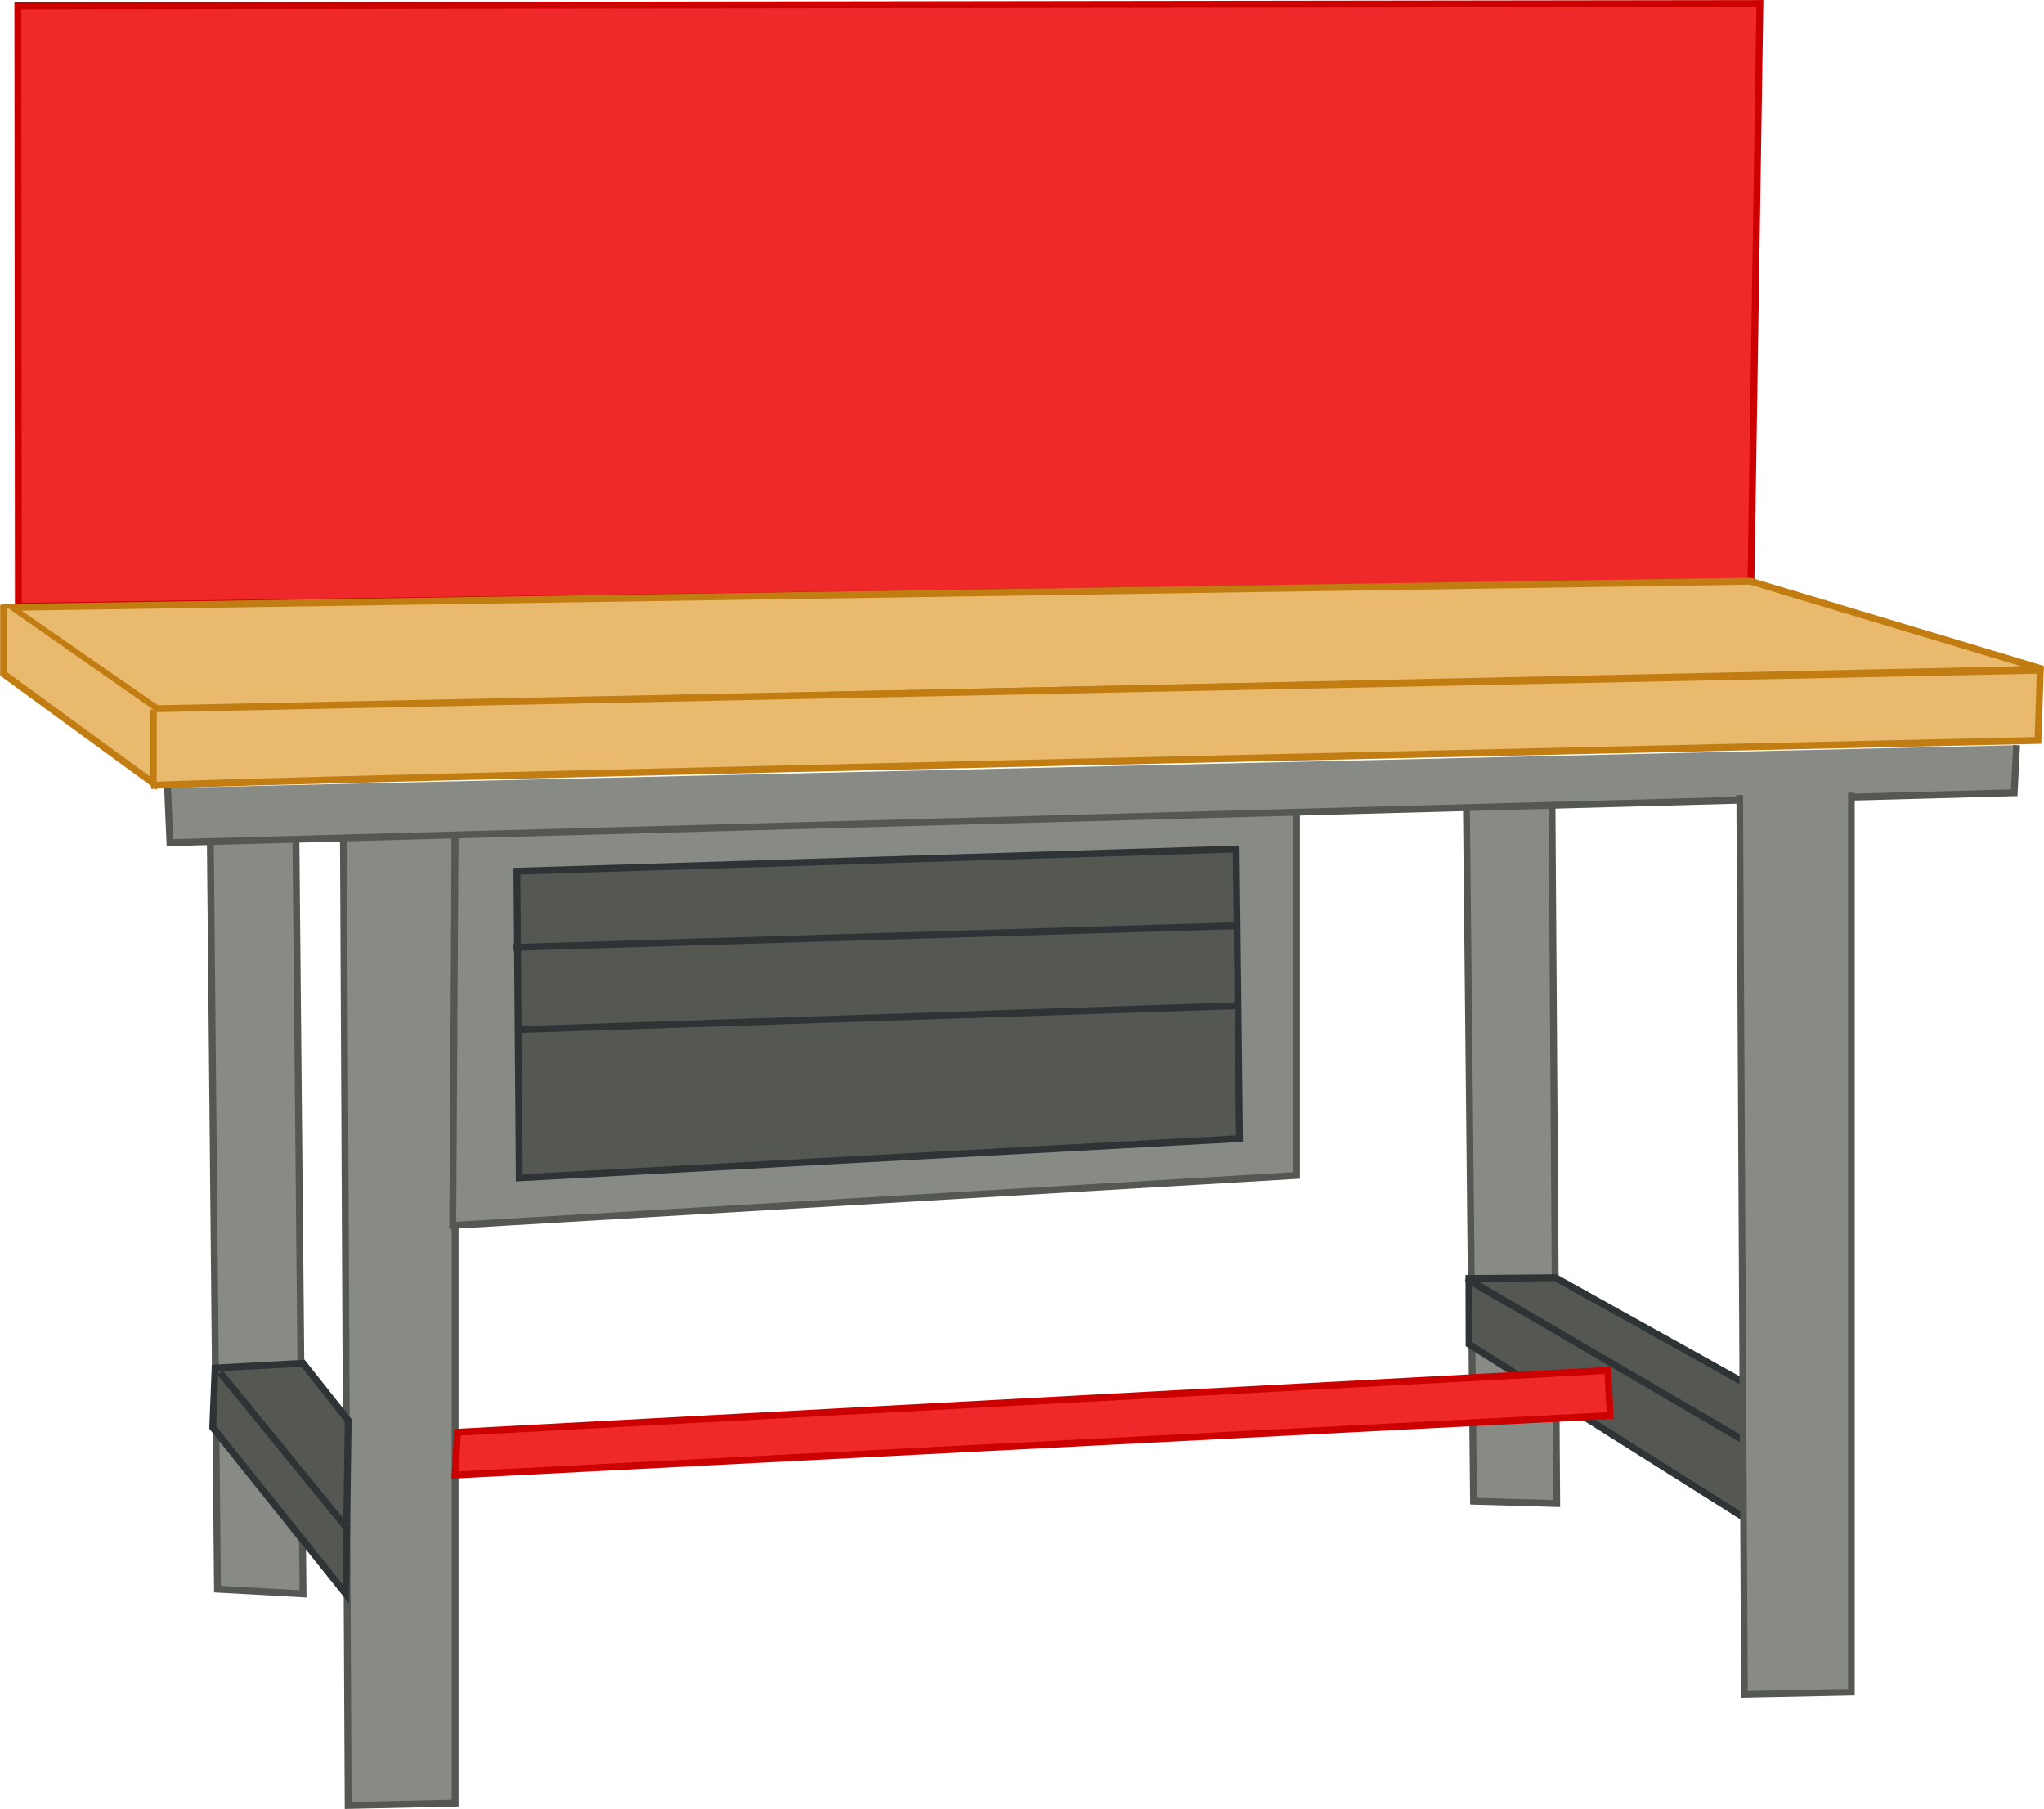 <?xml version="1.0" encoding="UTF-8" standalone="no"?>
<svg viewBox="0 0 297.594 263.312" xmlns="http://www.w3.org/2000/svg">
<g transform="translate(-102.938,-398.219)">
<path d="m105.536,399.075 253.633-.346-1.302,84.188-252.255,3.545z" fill="#ef2929" stroke="#c00"/>
<path d="m104.498,486.618 21.453,14.879 274.394-5.882-42.561-12.803z" fill="#e9b96e" stroke="#c17d11"/>
<path d="m124.913,512.57c7.266-.692 274.74-6.574 274.74-6.574l.346-10.229-274.921,5.622" fill="#e9b96e" stroke="#c17d11"/>
<path d="m152.941,520.182 .692,140.83 15.571-.346v-140.83" fill="#888a85" stroke="#555753"/>
<path d="m133.564,520.874 1.038,108.651 12.457.692-1.038-110.035" fill="#888a85" stroke="#555753"/>
<path d="m316.436,515.338 1.038,101.384 12.111.346-.692-102.422" fill="#888a85" stroke="#555753"/>
<path d="m134.256,597.345 12.803-.692 6.574,8.305-.346,25.26-19.377-24.221z" fill="#555753" stroke="#2e3436"/>
<path d="m153.633,620.874-18.339-22.491-.346-.346" fill="#555753" stroke="#2e3436"/>
<path d="m358.002,619.836-41.176-25.952-.019-9.283 40.198,23.051z" fill="#555753" stroke="#2e3436"/>
<path d="m356.899,607.942-40.415-23.622 12.928-.123 27.336,15.225z" fill="#555753" stroke="#2e3436" stroke-linecap="square" stroke-linejoin="bevel"/>
<path d="m169.55,606.687 167.474-8.997 .346,6.574-168.166,8.651z" fill="#ef2929" stroke="#c00"/>
<path d="m291.695,516.03v53.287l-122.837,7.266 .346-57.439z" fill="#888a85" stroke="#555753"/>
<path d="m178.201,525.027 .346,44.637 104.844-5.71-.476-42.15z" fill="#555753" stroke="#2e3436"/>
<path d="m177.703,536.121 105.277-3.158" fill="none" stroke="#2e3436"/>
<path d="m177.92,548.102 105.688-3.504" fill="#2e3436" stroke="#2e3436"/>
<path d="m103.46,486.272v10.035l21.799,15.917 1e-005-10.727" fill="#e9b96e" stroke="#c17d11"/>
<path d="m127.336,512.916 .346,7.958 268.512-7.266 .346-6.92" fill="#888a85" stroke="#555753"/>
<path d="m356.228,513.93 .692,130.917 15.571-.322v-130.917" fill="#888a85" stroke="#555753" stroke-width=".964"/>
</g>
</svg>
